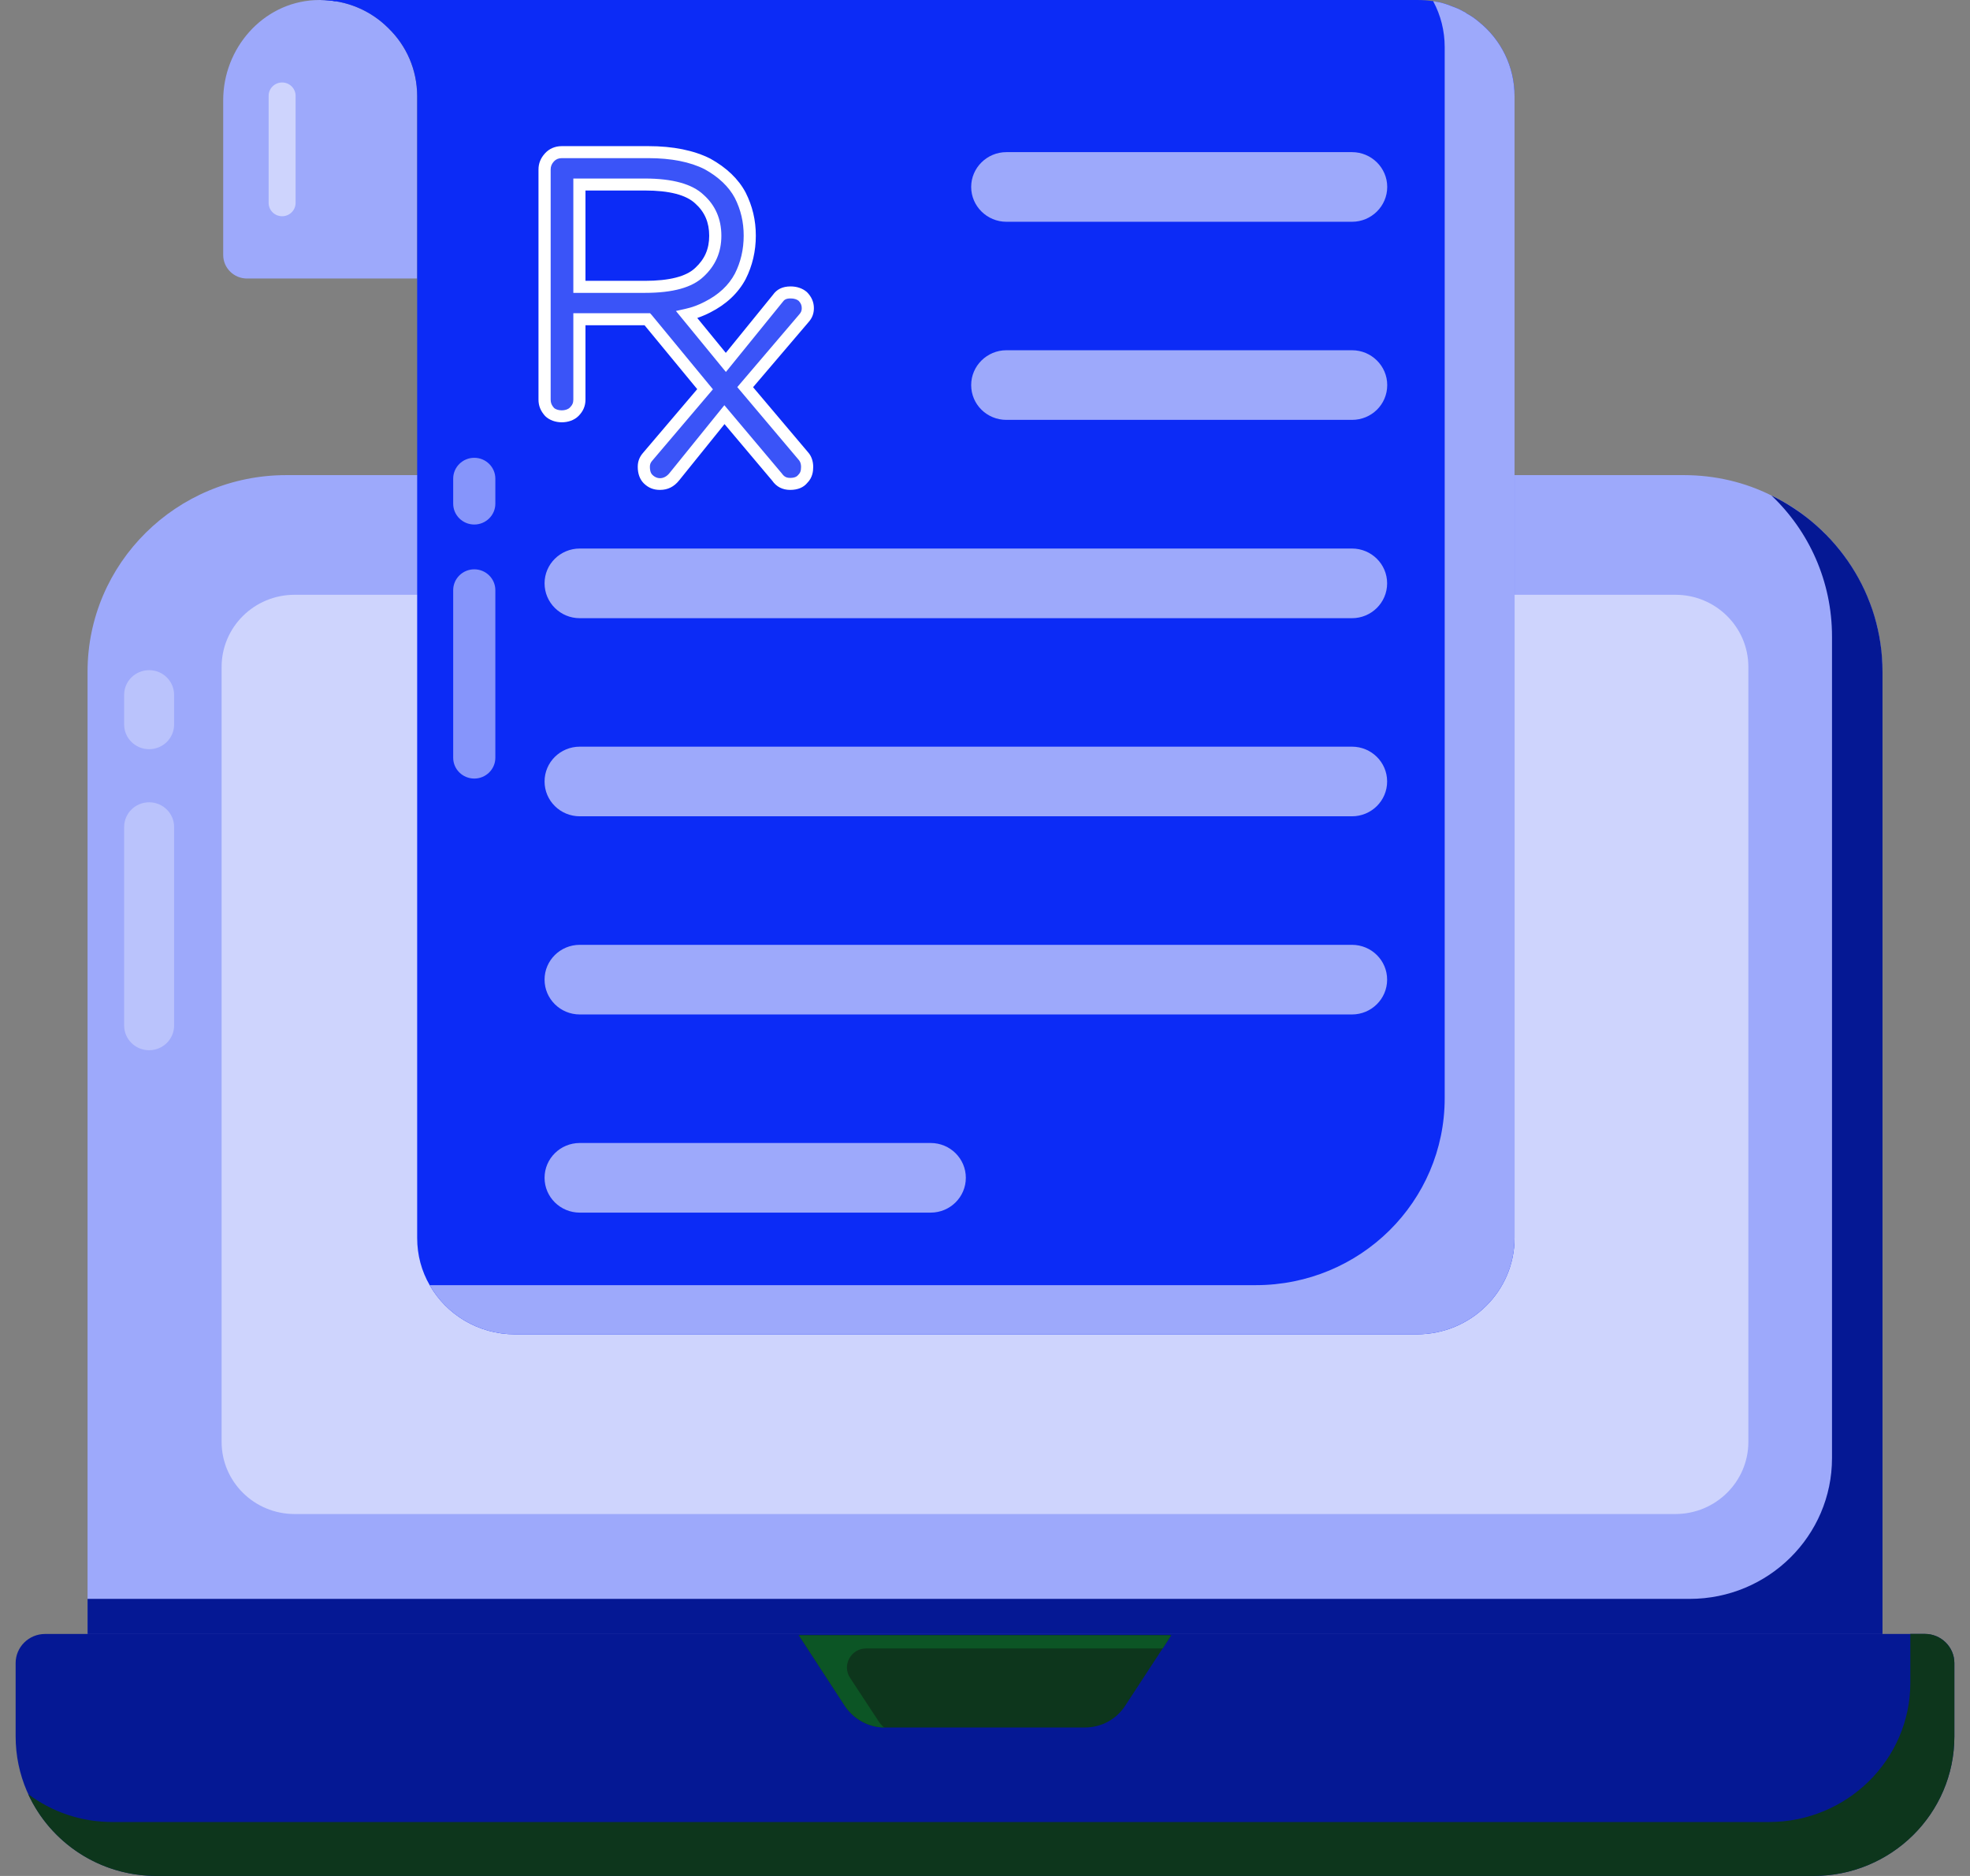 <svg width="63" height="60" viewBox="0 0 63 60" fill="none" xmlns="http://www.w3.org/2000/svg">
<rect x="0" y="0" width="63" height="60" fill="#808080" stroke="none"/>
<g id="_x32_8">
<g id="Group">
<g id="Group_2">
<g id="Group_3">
<path id="Vector" d="M62.5 53.192V55.536C62.5 58.002 60.48 60 57.987 60H5.013C2.52 60 0.5 58.002 0.5 55.536V53.192C0.5 52.678 0.922 52.26 1.442 52.26H61.558C62.078 52.26 62.5 52.678 62.5 53.192Z" fill="#051894"/>
</g>
</g>
<g id="Group_4">
<g id="Group_5">
<path id="Vector_2" d="M62.5 53.19V55.541C62.5 58.007 60.485 60 57.992 60H5.008C3.173 60 1.611 58.927 0.9 57.381C1.649 57.943 2.579 58.275 3.6 58.275H56.571C59.064 58.275 61.092 56.282 61.092 53.816V52.257H61.557C62.074 52.257 62.5 52.678 62.5 53.19Z" fill="#0D361C"/>
</g>
</g>
<g id="Group_6">
<g id="Group_7">
<path id="Vector_3" d="M60.202 21.482V52.263H2.8V21.482C2.8 18.02 5.642 15.196 9.155 15.196H53.846C54.854 15.196 55.81 15.426 56.65 15.848C56.779 15.911 56.908 15.975 57.037 16.052C57.295 16.192 57.541 16.359 57.76 16.538C57.877 16.627 57.98 16.716 58.083 16.806C58.2 16.908 58.316 17.01 58.406 17.113C58.949 17.662 59.388 18.314 59.698 19.042C59.775 19.195 59.827 19.361 59.879 19.527C59.956 19.745 60.021 19.975 60.072 20.217C60.111 20.422 60.15 20.626 60.163 20.843C60.189 21.048 60.202 21.265 60.202 21.482Z" fill="#9DA9FB"/>
</g>
</g>
<g id="Group_8">
<g id="Group_9">
<path id="Vector_4" d="M60.202 21.483V52.263H2.8V51.138H54.035C56.549 51.138 58.587 49.122 58.587 46.635V20.358C58.587 18.595 57.851 16.985 56.65 15.848C58.755 16.87 60.202 19.017 60.202 21.483Z" fill="#051894"/>
</g>
</g>
<g id="Group_10" opacity="0.3">
<g id="Group_11">
<g id="Group_12">
<g id="Group_13">
<path id="Vector_5" d="M4.769 33.59C4.328 33.59 3.97 33.236 3.97 32.8V26.45C3.97 26.014 4.328 25.66 4.769 25.66C5.21 25.66 5.568 26.014 5.568 26.45V32.8C5.568 33.236 5.21 33.59 4.769 33.59Z" fill="white"/>
</g>
</g>
</g>
<g id="Group_14">
<g id="Group_15">
<g id="Group_16">
<path id="Vector_6" d="M4.769 23.962C4.328 23.962 3.97 23.608 3.97 23.172V22.224C3.97 21.788 4.328 21.434 4.769 21.434C5.21 21.434 5.568 21.788 5.568 22.224V23.172C5.568 23.608 5.21 23.962 4.769 23.962Z" fill="white"/>
</g>
</g>
</g>
</g>
</g>
<g id="Group_17">
<g id="Group_18">
<path id="Vector_7" d="M34.702 55.251H28.297C27.782 55.251 27.303 54.993 27.023 54.565L25.541 52.297H37.459L35.977 54.565C35.697 54.993 35.217 55.251 34.702 55.251Z" fill="#0D361C"/>
</g>
</g>
<g id="Group_19">
<g id="Group_20">
<path id="Vector_8" d="M37.184 52.723H27.701C27.213 52.723 26.919 53.259 27.185 53.664L28.052 54.984C28.116 55.087 28.181 55.176 28.272 55.253C27.768 55.24 27.303 54.984 27.018 54.563L25.546 52.301H37.455L37.184 52.723Z" fill="#0C5525"/>
</g>
</g>
<g id="Group_21">
<g id="Group_22">
<path id="Vector_9" d="M7.087 46.116V21.331C7.087 20.056 8.132 19.023 9.421 19.023H53.578C54.867 19.023 55.912 20.056 55.912 21.331V46.116C55.912 47.391 54.867 48.424 53.578 48.424H9.421C8.132 48.424 7.087 47.391 7.087 46.116Z" fill="#CED4FD"/>
</g>
</g>
<g id="Group_23">
<g id="Group_24">
<g id="Group_25">
<path id="Vector_10" d="M13.34 3.073V8.908H7.899C7.479 8.908 7.138 8.571 7.138 8.155L7.138 3.201C7.138 1.553 8.394 0.093 10.058 0.005C10.997 -0.045 11.828 0.308 12.428 0.902C12.991 1.459 13.34 2.227 13.34 3.073Z" fill="#9DA9FB"/>
</g>
</g>
<g id="Group_26">
<g id="Group_27">
<path id="Vector_11" d="M48.435 3.079V39.596C48.435 41.296 47.04 42.676 45.309 42.676H16.466C15.291 42.676 14.271 42.037 13.741 41.104C13.483 40.657 13.341 40.146 13.341 39.596V3.079C13.341 2.223 12.992 1.457 12.424 0.907C11.868 0.345 11.093 0 10.228 0H45.322C45.503 0 45.671 0.013 45.839 0.038V0.051H45.904C46.084 0.077 46.252 0.128 46.407 0.192C46.549 0.243 46.679 0.294 46.808 0.371C46.846 0.383 46.872 0.409 46.911 0.434C47.053 0.511 47.182 0.6 47.299 0.703C47.996 1.265 48.435 2.121 48.435 3.079Z" fill="#0C2BF6"/>
</g>
</g>
<g id="Group_28">
<g id="Group_29">
<path id="Vector_12" d="M10.715 0C10.715 0.012 10.726 0.023 10.737 0.046C10.58 0.012 10.4 0 10.231 0H10.715Z" fill="#0C2BF6"/>
</g>
</g>
<g id="Group_30">
<g id="Group_31">
<path id="Vector_13" d="M48.435 3.08V39.597C48.435 41.296 47.04 42.676 45.309 42.676H16.467C15.291 42.676 14.271 42.037 13.741 41.104H40.156C43.501 41.104 46.201 38.434 46.201 35.125V1.508C46.201 0.984 46.072 0.486 45.839 0.051V0.039C45.865 0.039 45.878 0.051 45.904 0.051C46.085 0.077 46.252 0.128 46.407 0.192C46.55 0.243 46.679 0.294 46.808 0.371C46.847 0.384 46.873 0.409 46.911 0.435C47.053 0.511 47.182 0.601 47.299 0.703C47.996 1.265 48.435 2.121 48.435 3.08Z" fill="#9DA9FB"/>
</g>
</g>
<g id="Group_32">
<g id="Group_33">
<g id="Group_34">
<path id="Vector_14" d="M31.058 12.315C31.058 11.703 31.564 11.202 32.183 11.202H43.237C43.856 11.202 44.363 11.703 44.363 12.315C44.363 12.939 43.856 13.429 43.237 13.429H32.183C31.564 13.429 31.058 12.939 31.058 12.315Z" fill="#0C2BF6"/>
</g>
</g>
<g id="Group_35">
<g id="Group_36">
<path id="Vector_15" d="M31.058 5.979C31.058 5.367 31.564 4.866 32.183 4.866H43.237C43.856 4.866 44.363 5.367 44.363 5.979C44.363 6.592 43.856 7.093 43.237 7.093H32.183C31.564 7.093 31.058 6.592 31.058 5.979Z" fill="#0C2BF6"/>
</g>
</g>
<g id="Group_37" opacity="0.5">
<g id="Group_38">
<g id="Group_39">
<g id="Group_40">
<path id="Vector_16" d="M15.167 24.901C14.795 24.901 14.493 24.603 14.493 24.235V18.876C14.493 18.508 14.795 18.209 15.167 18.209C15.539 18.209 15.841 18.508 15.841 18.876V24.235C15.841 24.603 15.539 24.901 15.167 24.901Z" fill="white"/>
</g>
</g>
</g>
<g id="Group_41">
<g id="Group_42">
<g id="Group_43">
<path id="Vector_17" d="M9.022 6.916C8.784 6.916 8.591 6.725 8.591 6.489V3.064C8.591 2.829 8.784 2.638 9.022 2.638C9.26 2.638 9.453 2.829 9.453 3.064V6.489C9.453 6.725 9.26 6.916 9.022 6.916Z" fill="white"/>
</g>
</g>
</g>
<g id="Group_44">
<g id="Group_45">
<g id="Group_46">
<path id="Vector_18" d="M15.167 16.776C14.795 16.776 14.493 16.477 14.493 16.109V15.309C14.493 14.941 14.795 14.642 15.167 14.642C15.539 14.642 15.841 14.941 15.841 15.309V16.109C15.841 16.477 15.539 16.776 15.167 16.776Z" fill="white"/>
</g>
</g>
</g>
</g>
<g id="Group_47">
<path id="Vector_19" d="M24.957 13.718L23.831 12.382L25.711 10.177C25.801 10.077 25.835 9.977 25.835 9.854C25.835 9.709 25.779 9.587 25.677 9.487C25.576 9.398 25.441 9.353 25.283 9.353C25.092 9.353 24.968 9.409 24.867 9.554L23.212 11.591L21.962 10.066C22.21 10.01 22.436 9.921 22.627 9.821C23.111 9.576 23.46 9.242 23.674 8.841C23.876 8.44 23.977 8.006 23.977 7.538C23.977 7.071 23.876 6.647 23.674 6.247C23.46 5.846 23.111 5.512 22.627 5.244C22.143 4.999 21.512 4.866 20.736 4.866H17.967C17.809 4.866 17.674 4.922 17.573 5.033C17.471 5.144 17.415 5.267 17.415 5.423V12.783C17.415 12.939 17.471 13.061 17.573 13.172C17.674 13.273 17.809 13.317 17.967 13.317C18.124 13.317 18.259 13.273 18.36 13.172C18.473 13.061 18.53 12.939 18.53 12.783V10.21H20.702L20.713 10.222L22.548 12.449L21.467 13.718L20.713 14.609C20.623 14.709 20.589 14.809 20.589 14.932C20.589 15.099 20.634 15.232 20.724 15.322C20.826 15.422 20.938 15.477 21.107 15.477C21.299 15.477 21.445 15.399 21.569 15.243L22.795 13.718L23.167 13.261L23.55 13.718L24.855 15.266C24.957 15.411 25.092 15.477 25.272 15.477C25.452 15.477 25.587 15.422 25.677 15.31C25.779 15.21 25.812 15.088 25.812 14.932C25.812 14.809 25.779 14.687 25.7 14.598L24.957 13.718ZM20.623 9.175H18.53V5.901H20.623C21.456 5.901 22.041 6.057 22.368 6.369C22.717 6.681 22.874 7.071 22.874 7.538C22.874 8.006 22.717 8.384 22.368 8.707C22.041 9.019 21.456 9.175 20.623 9.175Z" fill="#3A54F8"/>
<path id="Vector_20" d="M25.271 15.669C25.025 15.669 24.831 15.569 24.696 15.375L23.17 13.564L21.719 15.364C21.556 15.568 21.356 15.669 21.106 15.669C20.898 15.669 20.733 15.602 20.586 15.457C20.462 15.332 20.395 15.151 20.395 14.932C20.395 14.757 20.45 14.615 20.566 14.482L22.297 12.446L20.612 10.402H18.723V12.783C18.723 12.986 18.649 13.157 18.497 13.308C18.229 13.572 17.707 13.574 17.435 13.308C17.289 13.147 17.221 12.979 17.221 12.783V5.422C17.221 5.227 17.289 5.058 17.428 4.905C17.565 4.754 17.752 4.674 17.966 4.674H20.735C21.525 4.674 22.192 4.809 22.716 5.074C23.236 5.362 23.615 5.725 23.845 6.157C24.064 6.592 24.171 7.043 24.171 7.539C24.171 8.035 24.061 8.502 23.846 8.927C23.607 9.375 23.228 9.732 22.716 9.992C22.579 10.062 22.439 10.122 22.298 10.17L23.211 11.286L24.715 9.434C24.843 9.251 25.026 9.161 25.284 9.161C25.488 9.161 25.669 9.224 25.805 9.342C25.954 9.491 26.028 9.665 26.028 9.855C26.028 10.03 25.973 10.174 25.855 10.305L24.083 12.384L25.849 14.474C25.95 14.59 26.006 14.753 26.006 14.932C26.006 15.07 25.986 15.275 25.815 15.446C25.699 15.589 25.512 15.669 25.271 15.669ZM23.165 12.96L25.004 15.144C25.078 15.249 25.153 15.285 25.271 15.285C25.43 15.285 25.493 15.231 25.527 15.19C25.587 15.129 25.618 15.069 25.618 14.932C25.618 14.846 25.595 14.771 25.554 14.722L23.578 12.381L25.562 10.054C25.619 9.989 25.64 9.937 25.64 9.855C25.64 9.763 25.608 9.69 25.54 9.621C25.484 9.574 25.395 9.545 25.284 9.545C25.136 9.545 25.081 9.585 25.025 9.664L23.214 11.897L21.616 9.946L21.92 9.878C22.129 9.832 22.337 9.756 22.537 9.651C22.979 9.428 23.303 9.126 23.501 8.752C23.688 8.385 23.783 7.975 23.783 7.539C23.783 7.103 23.691 6.709 23.5 6.332C23.307 5.971 22.982 5.66 22.533 5.412C22.07 5.178 21.463 5.058 20.735 5.058H17.966C17.862 5.058 17.78 5.092 17.715 5.162C17.641 5.243 17.61 5.322 17.61 5.422V12.783C17.61 12.884 17.641 12.961 17.715 13.044C17.824 13.149 18.104 13.156 18.223 13.036C18.303 12.958 18.335 12.884 18.335 12.783V10.018H20.789L20.848 10.083L22.799 12.451L20.861 14.732C20.803 14.797 20.783 14.851 20.783 14.932C20.783 15.012 20.796 15.121 20.861 15.185C21.024 15.348 21.254 15.33 21.415 15.125L23.165 12.96ZM20.623 9.367H18.335V5.71H20.623C21.507 5.71 22.139 5.885 22.502 6.232C22.876 6.565 23.069 7.007 23.069 7.539C23.069 8.065 22.882 8.494 22.5 8.848C22.135 9.196 21.521 9.367 20.623 9.367ZM18.723 8.982H20.623C21.404 8.982 21.946 8.844 22.233 8.569C22.539 8.286 22.68 7.959 22.68 7.539C22.68 7.114 22.535 6.778 22.238 6.512C21.945 6.233 21.404 6.093 20.623 6.093H18.723V8.982Z" fill="white"/>
</g>
<g id="Group_48">
<g id="Group_49">
<g id="Group_50">
<g id="Group_51">
<path id="Vector_21" d="M43.235 19.772H18.541C17.919 19.772 17.415 19.273 17.415 18.657C17.415 18.043 17.919 17.544 18.541 17.544H43.235C43.857 17.544 44.36 18.043 44.36 18.657C44.36 19.273 43.857 19.772 43.235 19.772Z" fill="#9DA9FB"/>
</g>
</g>
</g>
<g id="Group_52">
<g id="Group_53">
<g id="Group_54">
<path id="Vector_22" d="M44.363 12.315C44.363 12.939 43.857 13.429 43.238 13.429H32.184C31.565 13.429 31.058 12.939 31.058 12.315C31.058 11.703 31.565 11.202 32.184 11.202H43.238C43.857 11.202 44.363 11.703 44.363 12.315Z" fill="#9DA9FB"/>
</g>
</g>
</g>
<g id="Group_55">
<g id="Group_56">
<g id="Group_57">
<path id="Vector_23" d="M44.363 5.979C44.363 6.592 43.857 7.093 43.238 7.093H32.184C31.565 7.093 31.058 6.592 31.058 5.979C31.058 5.367 31.565 4.866 32.184 4.866H43.238C43.857 4.866 44.363 5.367 44.363 5.979Z" fill="#9DA9FB"/>
</g>
</g>
</g>
<g id="Group_58">
<g id="Group_59">
<g id="Group_60">
<path id="Vector_24" d="M43.235 26.108H18.541C17.919 26.108 17.415 25.61 17.415 24.995C17.415 24.379 17.919 23.881 18.541 23.881H43.235C43.857 23.881 44.36 24.379 44.36 24.995C44.36 25.61 43.857 26.108 43.235 26.108Z" fill="#9DA9FB"/>
</g>
</g>
</g>
<g id="Group_61">
<g id="Group_62">
<g id="Group_63">
<path id="Vector_25" d="M43.235 32.446H18.541C17.919 32.446 17.415 31.948 17.415 31.332C17.415 30.717 17.919 30.219 18.541 30.219H43.235C43.857 30.219 44.36 30.717 44.36 31.332C44.36 31.948 43.857 32.446 43.235 32.446Z" fill="#9DA9FB"/>
</g>
</g>
</g>
<g id="Group_64">
<g id="Group_65">
<g id="Group_66">
<path id="Vector_26" d="M29.762 38.784H18.541C17.919 38.784 17.415 38.286 17.415 37.67C17.415 37.055 17.919 36.557 18.541 36.557H29.762C30.384 36.557 30.887 37.055 30.887 37.67C30.887 38.286 30.384 38.784 29.762 38.784Z" fill="#9DA9FB"/>
</g>
</g>
</g>
</g>
</g>
</g>
</g>
</svg>
